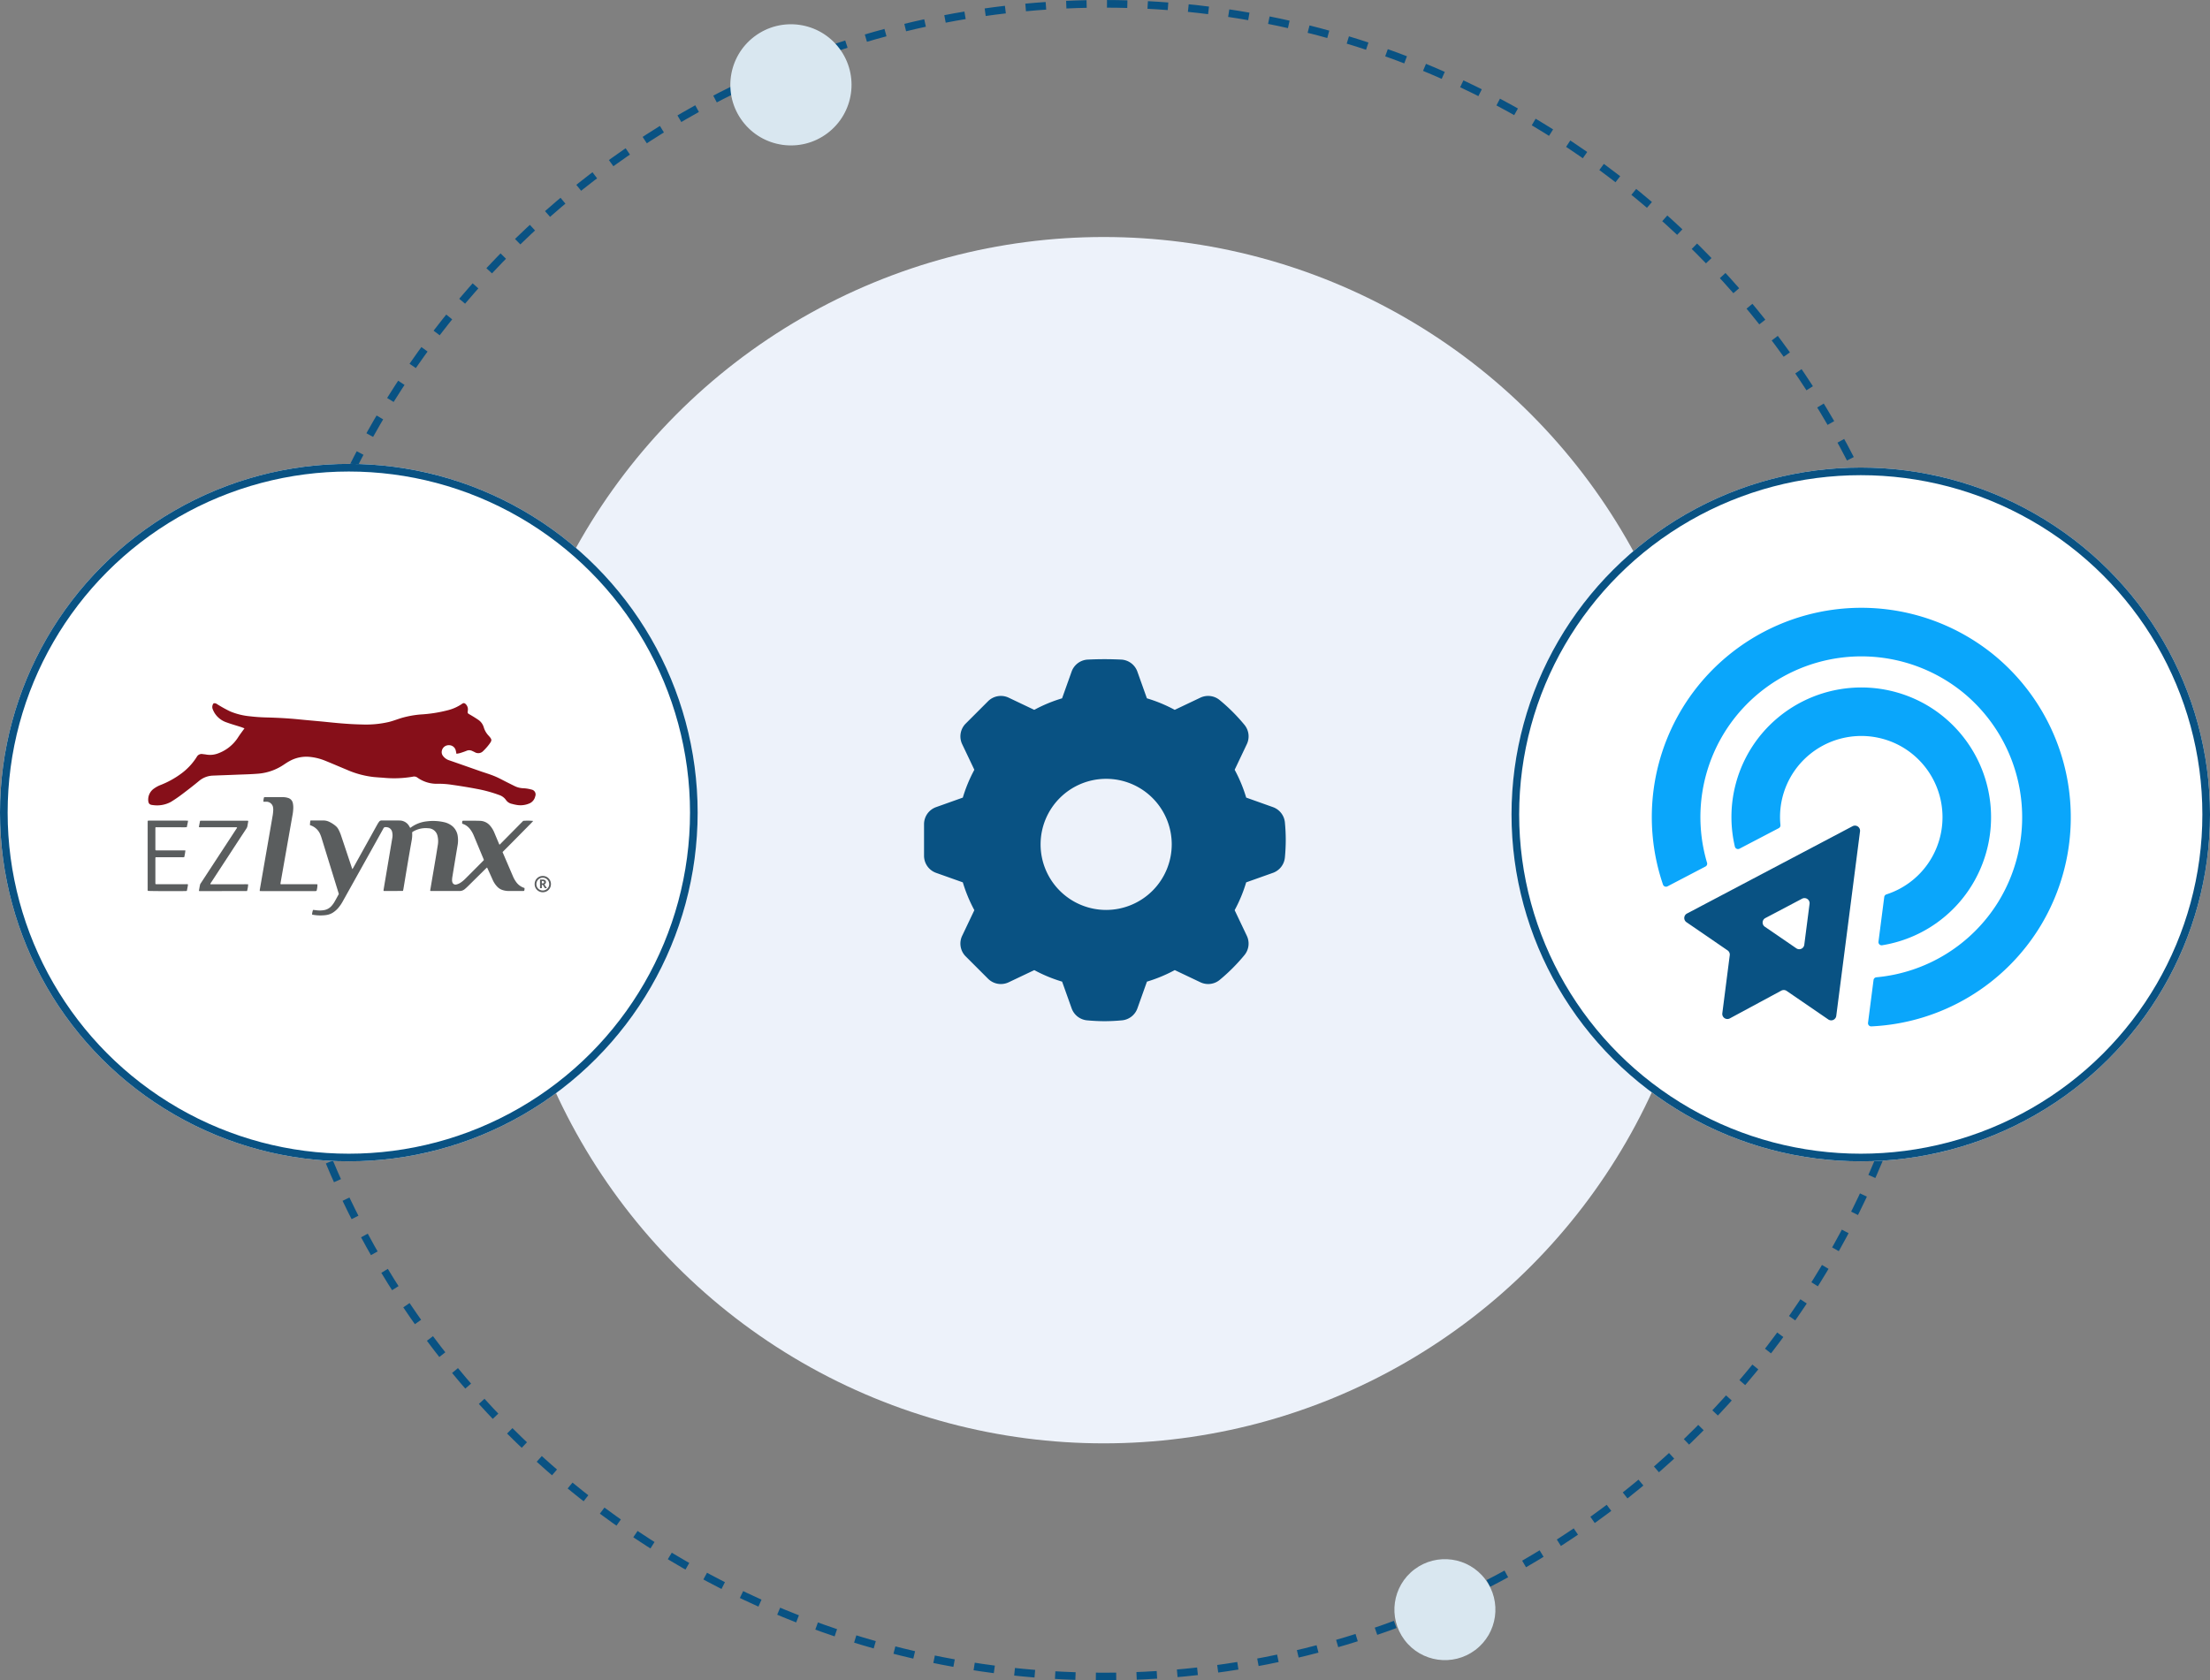 <svg xmlns="http://www.w3.org/2000/svg" width="434.039" height="330.114" viewBox="0 0 434.039 330.114">
  <rect x="0" y="0" width="434.039" height="330.114" fill="#808080" stroke="none"/>
  <g id="Group_2890" data-name="Group 2890" transform="translate(-220 -1172.943)">
    <ellipse id="Ellipse_177" data-name="Ellipse 177" cx="118.496" cy="118.496" rx="118.496" ry="118.496" transform="translate(318.276 1219.504)" fill="#edf2fa"/>
    <g id="Ellipse_176" data-name="Ellipse 176" transform="translate(271.254 1172.943)" fill="none" stroke="#095283" stroke-width="1.5" stroke-dasharray="4">
      <ellipse cx="165.518" cy="165.056" rx="165.518" ry="165.056" stroke="none"/>
      <ellipse cx="165.518" cy="165.056" rx="164.768" ry="164.306" fill="none"/>
    </g>
    <ellipse id="Ellipse_180" data-name="Ellipse 180" cx="9.919" cy="9.919" rx="9.919" ry="9.919" transform="translate(505.729 1475.275) rotate(53)" fill="#d9e7f0"/>
    <ellipse id="Ellipse_183" data-name="Ellipse 183" cx="11.902" cy="11.902" rx="11.902" ry="11.902" transform="translate(377.681 1172.943) rotate(53)" fill="#d9e7f0"/>
    <g id="Group_1816" data-name="Group 1816" transform="translate(219.961 1264.618)">
      <g id="Group_1605" data-name="Group 1605" transform="translate(296.899 0.176)">
        <g id="Ellipse_171" data-name="Ellipse 171" transform="translate(0)" fill="#fff" stroke="#095283" stroke-width="1.5">
          <ellipse cx="68.59" cy="68.15" rx="68.59" ry="68.15" stroke="none"/>
          <ellipse cx="68.59" cy="68.15" rx="67.84" ry="67.4" fill="none"/>
        </g>
        <g id="Group_1556" data-name="Group 1556" transform="translate(27.557 27.548)">
          <g id="Group_883" data-name="Group 883" transform="translate(0 0)">
            <path id="Path_992" data-name="Path 992" d="M-800.841-165.34l-32.519,17.155a.992.992,0,0,0-.417,1.34,1,1,0,0,0,.32.359l8.075,5.54a1,1,0,0,1,.425.947l-1.46,11.407a1,1,0,0,0,.879,1.117,1,1,0,0,0,.6-.114l10.108-5.451a1.013,1.013,0,0,1,1.052.057l8.169,5.6a1,1,0,0,0,1.4-.255,1,1,0,0,0,.169-.436l4.669-36.261a1.006,1.006,0,0,0-.879-1.117A1.009,1.009,0,0,0-800.841-165.34Zm-11.047,23.981-6.178-4.237a.991.991,0,0,1-.264-1.377,1,1,0,0,1,.361-.321l7.213-3.805a1.006,1.006,0,0,1,1.361.409,1.006,1.006,0,0,1,.112.6l-1.037,8.043a1,1,0,0,1-1.13.861A1,1,0,0,1-811.888-141.359Z" transform="translate(840.259 208.256)" fill="#095283" stroke="rgba(0,0,0,0)" stroke-width="1"/>
            <g id="Group_882" data-name="Group 882">
              <path id="Path_1893" data-name="Path 1893" d="M-776.714-224.6a41.2,41.2,0,0,0-59.991,8.164,41.122,41.122,0,0,0-5.2,36.783.629.629,0,0,0,.886.351l7.465-3.9a.619.619,0,0,0,.305-.727,31.56,31.56,0,0,1,4.371-27.044,31.652,31.652,0,0,1,45.971-6.362,31.716,31.716,0,0,1,6.836,41.105,31.526,31.526,0,0,1-23.922,14.793.618.618,0,0,0-.559.536l-1.083,8.4a.627.627,0,0,0,.648.708,41.1,41.1,0,0,0,33.357-19.951A41.245,41.245,0,0,0-776.714-224.6Z" transform="translate(844.094 234.031)" fill="#0aa6fb" stroke="rgba(0,0,0,0)" stroke-width="1"/>
              <path id="Path_1894" data-name="Path 1894" d="M-772.63-168.861a25.533,25.533,0,0,0-7.888-36.525,25.579,25.579,0,0,0-32.462,5.406,25.438,25.438,0,0,0-5.385,22.31.626.626,0,0,0,.9.4l7.718-4.035a.62.62,0,0,0,.327-.614,15.9,15.9,0,0,1,3.812-12,16,16,0,0,1,19.64-3.594,15.981,15.981,0,0,1,5.514,23.188,15.863,15.863,0,0,1-8.148,6.03.621.621,0,0,0-.429.51L-790.165-159a.626.626,0,0,0,.713.7A25.421,25.421,0,0,0-772.63-168.861Z" transform="translate(834.676 224.602)" fill="#0aa6fb" stroke="rgba(0,0,0,0)" stroke-width="1"/>
            </g>
          </g>
        </g>
      </g>
    </g>
    <path id="Path_2964" data-name="Path 2964" d="M70.376,32.4a2.809,2.809,0,0,0-1.859-2.383l-5.609-2A28.06,28.06,0,0,0,60.414,22l2.555-5.379a2.811,2.811,0,0,0-.367-2.994,34.938,34.938,0,0,0-4.771-4.769,2.81,2.81,0,0,0-2.992-.369l-5.381,2.557a27.861,27.861,0,0,0-6.016-2.494l-2-5.609a2.816,2.816,0,0,0-2.379-1.857,65.886,65.886,0,0,0-6.745,0,2.813,2.813,0,0,0-2.379,1.857l-2,5.609a27.959,27.959,0,0,0-6.018,2.494L16.547,8.489a2.816,2.816,0,0,0-3.195.552L8.966,13.428a2.807,2.807,0,0,0-.55,3.195L10.974,22A28,28,0,0,0,8.48,28.02l-5.611,2A2.812,2.812,0,0,0,1,32.664v6.205A2.815,2.815,0,0,0,2.868,41.52L8.48,43.514a28,28,0,0,0,2.494,6.016L8.416,54.911a2.81,2.81,0,0,0,.55,3.2l4.386,4.384a2.813,2.813,0,0,0,3.195.552l5.381-2.557a27.959,27.959,0,0,0,6.018,2.494l2,5.609a2.818,2.818,0,0,0,2.381,1.859c1.14.107,2.272.165,3.37.165s2.232-.058,3.372-.165a2.818,2.818,0,0,0,2.381-1.859l2-5.607a28.152,28.152,0,0,0,6.016-2.5l5.381,2.557a2.8,2.8,0,0,0,2.992-.367A35.065,35.065,0,0,0,62.6,57.906a2.811,2.811,0,0,0,.367-2.994l-2.555-5.379a28.06,28.06,0,0,0,2.494-6.018l5.609-1.994a2.815,2.815,0,0,0,1.859-2.385c.109-1.15.165-2.283.165-3.368S70.485,33.548,70.376,32.4ZM36.018,50.261A13.629,13.629,0,1,1,49.648,36.632,13.644,13.644,0,0,1,36.018,50.261Z" transform="translate(401.229 1302.193)" fill="#095283" stroke="#095283" stroke-linecap="round" stroke-linejoin="round" stroke-width="1.5"/>
    <g id="Group_2889" data-name="Group 2889">
      <g id="Group_1624" data-name="Group 1624" transform="translate(220 1264.075)">
        <g id="Group_1604" data-name="Group 1604" transform="translate(0 0)">
          <g id="Ellipse_171-2" data-name="Ellipse 171" fill="#fff" stroke="#095283" stroke-width="1.5">
            <circle cx="68.509" cy="68.509" r="68.509" stroke="none"/>
            <circle cx="68.509" cy="68.509" r="67.759" fill="none"/>
          </g>
        </g>
      </g>
      <g id="Group_256" data-name="Group 256" transform="translate(213.434 1787.347)">
        <g id="Group_251" data-name="Group 251" transform="translate(112.623 -441.613)">
          <path id="Path_1023" data-name="Path 1023" d="M658.466-195.219v.649h-.359v-1.692h.493a.845.845,0,0,1,.51.127.448.448,0,0,1,.165.38.449.449,0,0,1-.082.266.546.546,0,0,1-.233.182q.38.57.5.737h-.4l-.4-.649Zm0-.291h.116a.444.444,0,0,0,.251-.057.2.2,0,0,0,.081-.178.185.185,0,0,0-.083-.171.5.5,0,0,0-.256-.051h-.109Z" transform="translate(-658.107 196.264)" fill="#5a5d5e"/>
        </g>
        <g id="Group_253" data-name="Group 253" transform="translate(35.664 -476.271)">
          <g id="Group_252" data-name="Group 252" transform="translate(0 0)">
            <path id="Path_1024" data-name="Path 1024" d="M55.274-471.317c-.231-.087-.47-.188-.717-.268-.919-.3-1.853-.555-2.759-.889a4.43,4.43,0,0,1-2.36-1.806,4.718,4.718,0,0,1-.387-.77,1.166,1.166,0,0,1,.142-1.167.743.743,0,0,1,.677.129,26.538,26.538,0,0,0,2.585,1.438,13.3,13.3,0,0,0,3.94.968c1.08.131,2.172.2,3.26.225,2.08.053,4.154.163,6.225.368,1.964.2,3.935.353,5.9.558,2.191.228,4.385.412,6.588.453a19.942,19.942,0,0,0,5.272-.492c.855-.215,1.682-.542,2.528-.8a19.33,19.33,0,0,1,3.7-.673,27.4,27.4,0,0,0,5.475-.867,8.637,8.637,0,0,0,2.676-1.231c.276-.207.494-.161.745.1a1.457,1.457,0,0,1,.374,1.255c-.058.515-.041.507.4.76.569.327,1.129.673,1.671,1.042a2.679,2.679,0,0,1,1.065,1.476,4.051,4.051,0,0,0,.912,1.587c.751.828.751.939.075,1.833a10.785,10.785,0,0,1-1.113,1.236,1.317,1.317,0,0,1-1.647.214c-.164-.086-.334-.16-.5-.239a1.343,1.343,0,0,0-1.134-.021c-.418.171-.849.314-1.281.448a5.727,5.727,0,0,1-.682.125c-.052-.253-.08-.454-.134-.646a1.345,1.345,0,0,0-1.362-1.035,1.365,1.365,0,0,0-1.358,1.045,1.221,1.221,0,0,0,.246,1.1,2.455,2.455,0,0,0,1.259.848c2,.694,4,1.4,6,2.1.95.332,1.923.615,2.854,1,.835.343,1.626.792,2.436,1.194.534.265,1.065.537,1.6.795a4.193,4.193,0,0,0,1.61.374,7.179,7.179,0,0,1,1.576.257.975.975,0,0,1,.746,1.334,1.968,1.968,0,0,1-1.014,1.334,4.406,4.406,0,0,1-2.711.339,8.4,8.4,0,0,1-.841-.193,1.852,1.852,0,0,1-1.2-.792,2.636,2.636,0,0,0-1.331-.956,26.326,26.326,0,0,0-4.4-1.2c-1.595-.305-3.2-.565-4.807-.792a16.874,16.874,0,0,0-2.764-.211,6.532,6.532,0,0,1-4.065-1.207,1.054,1.054,0,0,0-.916-.182,21.512,21.512,0,0,1-5.844.2c-.6-.034-1.191-.081-1.785-.131a18.183,18.183,0,0,1-5.4-1.465c-1.407-.581-2.8-1.19-4.214-1.758a10.647,10.647,0,0,0-3.11-.748,6.78,6.78,0,0,0-3.811.815c-.4.213-.777.465-1.155.715a10.439,10.439,0,0,1-4.885,1.766c-1.515.135-3.042.158-4.562.222-1.481.063-2.962.109-4.443.169a4.474,4.474,0,0,0-2.77,1.052c-1.125.933-2.284,1.827-3.453,2.706-.673.507-1.373.982-2.091,1.42a5.7,5.7,0,0,1-3.532.611c-.683-.053-.878-.333-.906-1a2.644,2.644,0,0,1,1.222-2.3,5.585,5.585,0,0,1,1.25-.659,17.6,17.6,0,0,0,3.988-2.205,12.025,12.025,0,0,0,3.065-3.275,1.077,1.077,0,0,1,1.179-.576c.2.029.41.04.611.077a4.4,4.4,0,0,0,2.428-.222,7.88,7.88,0,0,0,3.889-3.109C54.38-470.115,54.821-470.683,55.274-471.317Z" transform="translate(-36.359 476.271)" fill="#860f19"/>
          </g>
        </g>
        <g id="Group_254" data-name="Group 254" transform="translate(57.582 -457.801)">
          <path id="Path_1025" data-name="Path 1025" d="M330.793-283.916l.227.532,1.807,4.214a5.505,5.505,0,0,0,.578,1.053,3.144,3.144,0,0,0,1.7,1.267,1.128,1.128,0,0,1-.067.56,1.614,1.614,0,0,1-.209.028c-.963,0-1.926,0-2.887,0a3.929,3.929,0,0,1-1.08-.169,2.471,2.471,0,0,1-1.106-.67,4.7,4.7,0,0,1-.908-1.37c-.32-.717-.645-1.431-.969-2.146-.036-.079-.076-.155-.127-.256a2.375,2.375,0,0,0-.2.161l-3.526,3.485c-.2.2-.408.389-.623.57a1.586,1.586,0,0,1-1.082.4c-1.781-.015-3.567-.007-5.351-.007h-.333c-.086-.107-.035-.219-.018-.32q.333-1.971.671-3.943c.14-.821.281-1.643.417-2.464q.195-1.179.38-2.358a4.408,4.408,0,0,0-.069-1.742,1.9,1.9,0,0,0-1.854-1.5,4.953,4.953,0,0,0-1.449.076,5.058,5.058,0,0,0-1.358.5,3.6,3.6,0,0,0-.307.2.989.989,0,0,0-.009.127,6,6,0,0,1-.11,1.569q-.418,2.341-.81,4.682c-.268,1.584-.528,3.168-.792,4.752-.021.127-.052.253-.073.354a.49.49,0,0,1-.056.05.078.078,0,0,1-.036.009l-3.276.01c-.129,0-.258,0-.386-.007a.324.324,0,0,1-.083-.034c.007-.089.008-.19.025-.293q.183-1.109.372-2.218.659-3.907,1.316-7.814a2.826,2.826,0,0,0-.032-1.267,1.17,1.17,0,0,0-.85-.867,1.518,1.518,0,0,0-.637-.027.689.689,0,0,0-.271.336L305.2-284.6l-5.776,10.352a7.611,7.611,0,0,1-.922,1.344,4.864,4.864,0,0,1-.947.836,3.266,3.266,0,0,1-1.274.512,6.779,6.779,0,0,1-.889.087,8.266,8.266,0,0,1-1.9-.134c-.032-.007-.063-.018-.112-.032a2.967,2.967,0,0,1,.2-.916l.309.033.308.036a5.057,5.057,0,0,0,1.582-.03,2.522,2.522,0,0,0,1.445-.837,4.759,4.759,0,0,0,.517-.7c.311-.531.6-1.073.895-1.616-.027-.1-.05-.2-.08-.291q-1.651-5.35-3.3-10.7-.1-.333-.233-.651a3.162,3.162,0,0,0-2.057-1.893,7.494,7.494,0,0,1,.084-.9c.121-.007.226-.018.328-.018.729,0,1.455.006,2.184,0a2.661,2.661,0,0,1,1.124.232,5.89,5.89,0,0,1,1.342.855,2.262,2.262,0,0,1,.585.766,7.962,7.962,0,0,1,.416.96c.715,2.118,1.418,4.24,2.126,6.361.041.122.088.242.147.4.09-.147.158-.251.217-.359q1.763-3.174,3.525-6.348c.389-.7.775-1.405,1.168-2.105a4.7,4.7,0,0,1,.331-.507.6.6,0,0,1,.511-.258c1.149.007,2.3-.008,3.449.01a2.182,2.182,0,0,1,1.95,1.1c.067.111.127.225.2.347a1.391,1.391,0,0,0,.134-.076,6.4,6.4,0,0,1,3.02-1.193,9.908,9.908,0,0,1,3.57.165,3.867,3.867,0,0,1,1.652.847,3.142,3.142,0,0,1,.98,2.022,5.535,5.535,0,0,1-.039,1.629q-.525,3.115-1.033,6.23a4.3,4.3,0,0,0-.058.665,1.268,1.268,0,0,0,.072.429.64.64,0,0,0,.33.368.641.641,0,0,0,.494.023,2.387,2.387,0,0,0,.784-.354,5.53,5.53,0,0,0,.889-.729l1.765-1.767q.855-.857,1.706-1.717c.071-.072.138-.148.211-.227-.038-.1-.07-.192-.108-.283q-.925-2.226-1.852-4.451a5.521,5.521,0,0,0-.75-1.326,3.178,3.178,0,0,0-1-.855c-.172-.091-.363-.155-.555-.234a1.811,1.811,0,0,1,.035-.525.75.75,0,0,1,.176-.048c1.079,0,2.162-.01,3.234.023a2.682,2.682,0,0,1,2,.913,4.95,4.95,0,0,1,.865,1.4q.43,1.028.863,2.056c.042.1.087.2.132.3.118-.009.173-.1.24-.17q1.878-1.9,3.754-3.8c.233-.236.469-.472.689-.694a10.672,10.672,0,0,1,1.959.015,11.774,11.774,0,0,1-.844.887c-.283.3-.575.584-.863.876l-.863.876-.836.848-.864.875q-.432.437-.866.872T330.793-283.916Z" transform="translate(-283.11 294.699)" fill="#5a5d5e"/>
          <path id="Path_1026" data-name="Path 1026" d="M224.766-309.941a4.224,4.224,0,0,1-.172,1.292,1.566,1.566,0,0,1-.195.042c-.083.008-.165,0-.247,0h-10.28c-.139,0-.277-.005-.432-.008,0-.084,0-.15,0-.216a1.338,1.338,0,0,1,.023-.141l.6-3.449,1.2-6.9c.248-1.431.5-2.863.739-4.294a8.683,8.683,0,0,0,.083-.875,1.863,1.863,0,0,0-.017-.412,1.317,1.317,0,0,0-1.408-1.257c-.158-.012-.326,0-.5,0a2.448,2.448,0,0,1,.134-.892c.11-.005.2-.013.293-.013h3.38a3.375,3.375,0,0,1,1.014.151,1.327,1.327,0,0,1,.955,1.022,3.979,3.979,0,0,1,.088.982,9.244,9.244,0,0,1-.164,1.438l-.776,4.4q-.764,4.33-1.526,8.659c-.024.138-.042.277-.063.418a.878.878,0,0,0,.392.04q2.341,0,4.682,0h1.866C224.543-309.949,224.658-309.944,224.766-309.941Z" transform="translate(-213.44 327.062)" fill="#5a5d5e"/>
        </g>
        <g id="Group_255" data-name="Group 255" transform="translate(35.566 -453.187)">
          <path id="Path_1027" data-name="Path 1027" d="M124.312-288.393a1.092,1.092,0,0,0-.389-.028l-6.688,0a1.006,1.006,0,0,1-.43-.04l.234-1.2a.43.43,0,0,1,.118-.046q4.594,0,9.188,0a.723.723,0,0,1,.136.027.375.375,0,0,1,.02.109c-.049.3-.1.6-.154.9a1.312,1.312,0,0,1-.211.514q-1.711,2.6-3.41,5.211-1.752,2.68-3.5,5.361a.584.584,0,0,0-.161.364c.416.006.825,0,1.236,0h3.732c.412,0,.822,0,1.232,0s.816-.013,1.222.011a5.387,5.387,0,0,1-.21,1.293.2.2,0,0,1-.029.02.079.079,0,0,1-.032.009l-9.01.012q-.123,0-.246,0a.333.333,0,0,1-.069-.011.1.1,0,0,1-.032-.016c-.01-.006-.018-.015-.042-.033.071-.393.135-.8.222-1.2a1.109,1.109,0,0,1,.181-.338q1.307-2,2.618-4.006l4.295-6.567A.85.85,0,0,0,124.312-288.393Z" transform="translate(-106.751 289.721)" fill="#5a5d5e"/>
          <path id="Path_1028" data-name="Path 1028" d="M43.5-289.744c-.037.224-.063.4-.1.57-.044.228-.1.456-.144.694a8.951,8.951,0,0,1-1.24.017c-.412.006-.822,0-1.232,0h-2.43c-.408,0-.817,0-1.242,0a1.413,1.413,0,0,0-.029.192q0,2.077,0,4.154a1.263,1.263,0,0,0,.015.139c.116.1.25.06.374.06,1.15,0,2.3,0,3.451,0h1.69c.115,0,.23.011.368.018a13.084,13.084,0,0,1-.222,1.294.88.88,0,0,1-.388.036q-2.429,0-4.859,0c-.127,0-.253,0-.4.008a1.766,1.766,0,0,0-.029.219q0,2.411,0,4.823c0,.068.01.136.016.212a.967.967,0,0,0,.391.034l5.6,0a.77.77,0,0,1,.4.044c-.05.424-.138.844-.231,1.275-.083.009-.15.022-.219.024-1.421.042-7.108.018-7.44-.033a1.854,1.854,0,0,1-.032-.2c-.006-.1,0-.188,0-.282v-12.814c0-.151.005-.3.009-.47a2.077,2.077,0,0,1,.214-.041c.082-.007.164,0,.246,0h7.007C43.181-289.757,43.318-289.749,43.5-289.744Z" transform="translate(-35.566 289.762)" fill="#5a5d5e"/>
        </g>
        <path id="Path_1029" data-name="Path 1029" d="M652.808-200.4a1.58,1.58,0,0,1-.468,1.143,1.58,1.58,0,0,1-1.147.457,1.578,1.578,0,0,1-1.126-.466,1.577,1.577,0,0,1-.458-1.13,1.581,1.581,0,0,1,.468-1.143,1.582,1.582,0,0,1,1.148-.458,1.586,1.586,0,0,1,1.124.469A1.586,1.586,0,0,1,652.808-200.4Zm-.344.014a1.264,1.264,0,0,0-1.236-1.27,1.245,1.245,0,0,0-.906.361,1.244,1.244,0,0,0-.368.9,1.233,1.233,0,0,0,.362.889,1.233,1.233,0,0,0,.89.36,1.248,1.248,0,0,0,.888-.361A1.248,1.248,0,0,0,652.463-200.39Z" transform="translate(-538.038 -240.321)" fill="#5a5d5e"/>
      </g>
    </g>
  </g>
</svg>
